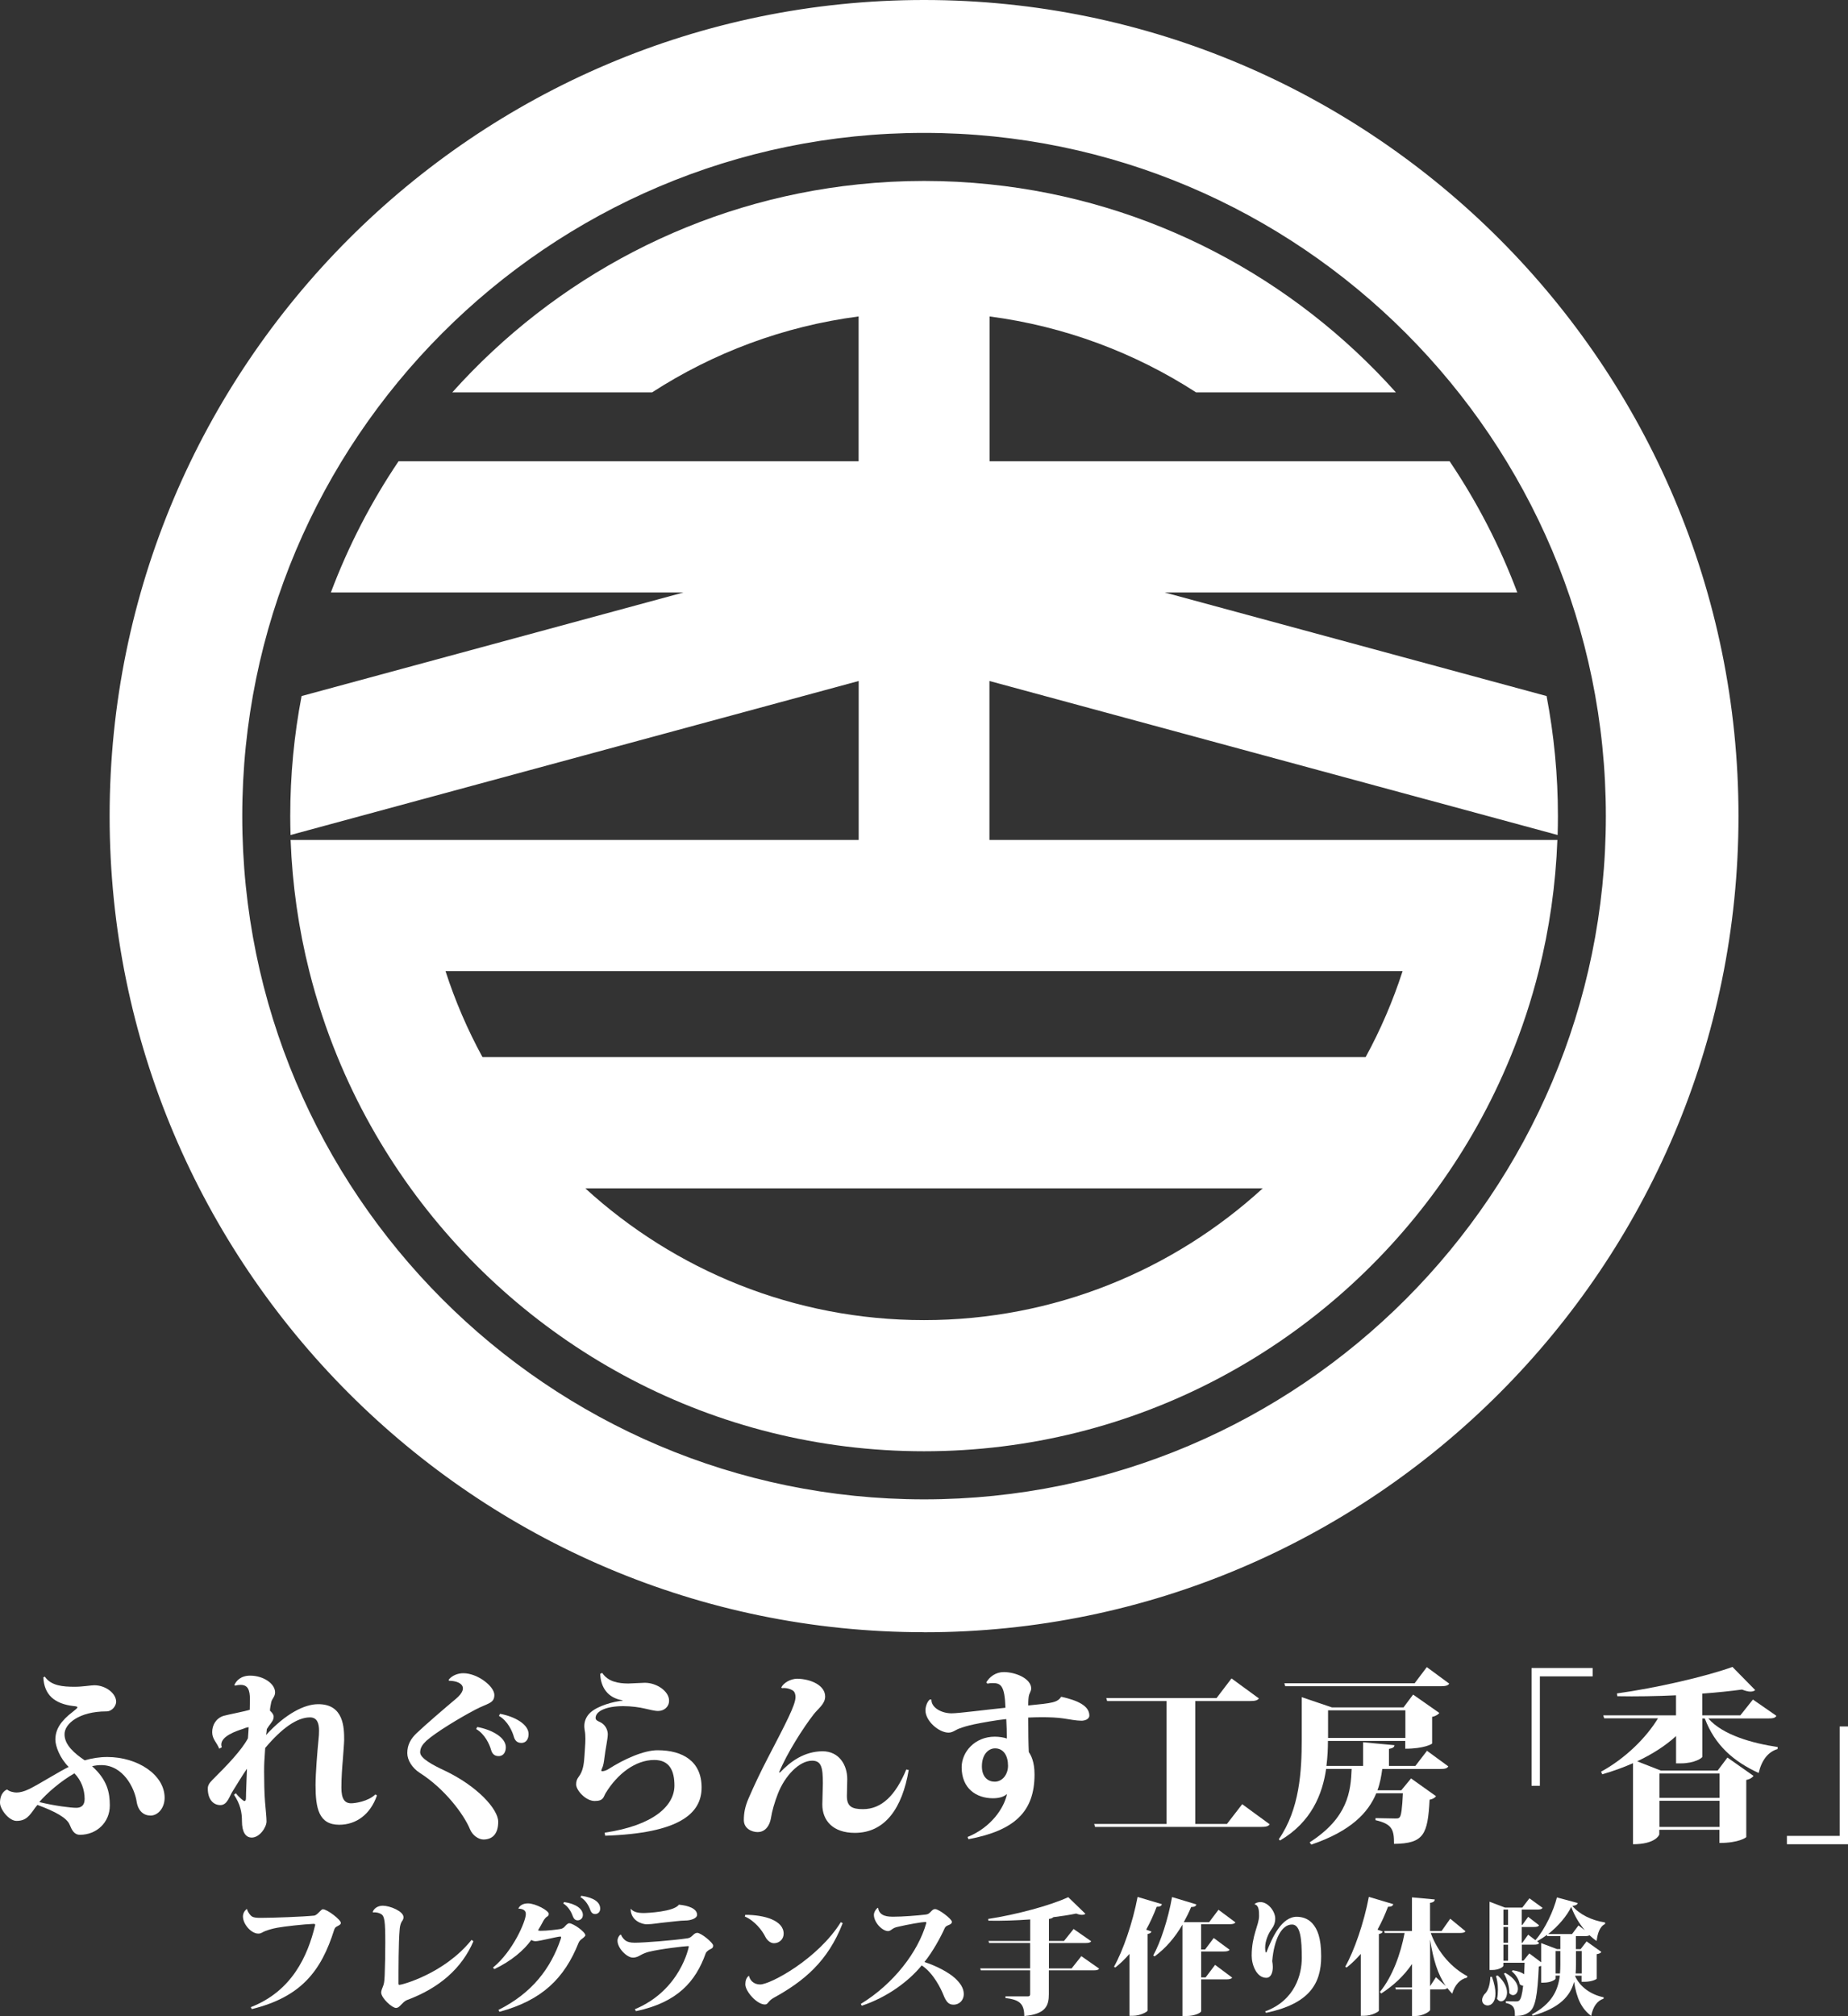 <?xml version="1.0" encoding="UTF-8"?>
<svg xmlns="http://www.w3.org/2000/svg" width="188" height="205" viewBox="0 0 188 205" fill="none">
  <rect x="0" y="0" width="188" height="205" fill="#333333" stroke="none"/>
  <path d="M4.563 170.497C5.202 171.42 6.405 171.518 7.597 171.518C8.408 171.518 9.255 171.364 9.593 171.364C10.76 171.364 11.816 172.195 11.816 173.044C11.816 173.419 11.441 174.022 10.821 174.022C8.051 174.022 6.547 175.283 6.565 176.359C6.565 177.436 7.585 178.303 8.616 178.998C9.335 178.789 10.103 178.66 10.913 178.66C14.002 178.66 16.747 180.468 16.747 182.806C16.747 183.845 16.072 184.614 15.317 184.614C14.623 184.614 14.058 184.159 13.904 183.218C13.695 181.803 12.528 179.484 10.305 179.484C9.986 179.484 9.685 179.521 9.366 179.595C10.925 180.991 11.171 182.289 11.171 183.593C11.171 185.309 9.832 186.57 8.137 186.57C7.535 186.57 7.308 186.078 7.081 185.531C6.799 184.854 5.65 184.208 3.808 183.532L3.58 183.815C2.979 184.663 2.641 185.156 1.677 185.156C0.921 185.156 0 183.987 0 183.31C0 182.271 0.639 181.969 0.737 181.969C0.946 182.178 1.431 182.271 1.677 182.271C2.014 182.271 2.432 182.178 2.979 181.914C4.109 181.348 6.068 180.105 6.989 179.669C6.086 178.783 5.632 177.54 5.632 176.894C5.632 175.836 6.197 174.987 7.4 174.065C7.72 173.819 7.873 173.689 7.873 173.61C7.873 173.53 7.744 173.499 7.48 173.48C5.54 173.253 4.489 172.33 4.41 170.558L4.563 170.485V170.497ZM7.572 180.321C6.178 181.114 4.766 182.338 3.998 183.243C5.601 183.636 7.235 183.827 7.763 183.827C8.291 183.827 8.61 183.544 8.61 182.923C8.61 181.981 8.272 181.034 7.572 180.321Z" fill="white"></path>
  <path d="M23.841 171.346C24.013 170.934 24.48 170.386 25.444 170.386C26.819 170.386 27.986 171.217 27.986 172.084C27.986 172.521 27.685 172.705 27.593 173.08C27.538 173.382 27.464 173.702 27.464 173.948C27.673 174.138 27.839 174.341 27.839 174.551C27.839 174.907 27.648 175.098 27.446 175.381C27.372 175.455 27.219 175.719 27.145 175.818C27.127 176.009 27.108 176.255 27.071 176.421C29.067 174.231 31.008 173.29 32.341 173.29C34.994 173.253 35.012 175.726 35.012 176.931C35.012 177.214 34.901 178.555 34.883 178.857C34.809 179.724 34.73 180.764 34.73 181.778C34.73 182.929 35.067 183.366 35.724 183.366C36.136 183.366 37.456 183.175 38.193 182.461L38.347 182.572C37.671 184.516 36.222 185.549 34.508 185.549C32.42 185.549 32.101 183.851 32.101 181.514C32.101 180.29 32.291 178.008 32.402 176.894C32.439 176.593 32.457 176.273 32.457 175.99C32.457 175.233 32.267 174.631 31.536 174.631C30.216 174.631 28.656 175.744 26.979 177.743C26.887 179.14 26.869 179.287 26.869 180.136C26.869 181.04 26.887 182.326 26.961 183.212C27.034 184.061 27.114 184.817 27.114 185.211C27.114 185.795 26.42 186.853 25.61 186.853C24.989 186.853 24.615 186.287 24.615 185.192C24.615 184.307 24.461 183.476 23.804 182.498L23.994 182.344C24.351 182.8 24.787 183.138 24.842 183.138C25.069 183.138 25.014 182.892 25.032 182.307C25.051 181.551 25.106 180.517 25.124 179.853C24.67 180.493 24.105 181.459 23.694 182.098C23.337 182.627 23.147 183.55 22.416 183.55C21.685 183.55 21.139 182.947 21.139 181.871C21.139 181.588 21.249 181.342 21.63 180.966C23.172 179.441 24.602 177.928 25.223 176.759C25.259 176.347 25.278 175.984 25.296 175.627C25.124 175.646 24.885 175.719 24.658 175.818C24.019 176.027 22.514 176.531 22.514 177.399C22.514 177.491 22.533 177.571 22.57 177.663L22.305 177.817C22.041 177.159 21.587 176.839 21.587 176.138C21.587 175.436 21.943 174.741 22.735 174.477C23.11 174.366 24.995 174.003 25.407 173.856C25.407 173.462 25.425 173.099 25.425 172.779C25.425 171.819 25.198 171.327 24.486 171.327C24.314 171.327 24.13 171.346 23.902 171.401L23.865 171.346H23.841Z" fill="white"></path>
  <path d="M45.661 170.78C46.017 170.343 46.619 170.14 47.129 170.14C48.596 170.14 50.291 171.481 50.291 172.349C50.291 173.216 49.634 173.179 48.369 173.837C46.791 174.668 44.377 176.119 43.382 177.005C42.971 177.399 42.744 177.725 42.744 178.192C42.744 178.795 44.064 179.496 45.151 180.001C48.541 181.588 50.684 183.962 50.684 185.242C50.684 186.374 50.193 187.032 49.198 187.05C48.67 187.05 48.068 186.614 47.823 186.029C47.184 184.467 45.206 181.865 42.737 180.296C41.927 179.786 41.435 178.974 41.435 178.26C41.435 177.411 41.792 176.808 42.357 176.261C43.223 175.43 45.464 173.505 46.367 172.755C47.816 171.549 46.84 170.909 45.673 170.909L45.655 170.78H45.661ZM48.559 175.609C50.083 175.892 51.458 176.685 51.458 177.663C51.458 178.1 51.268 178.568 50.721 178.568C50.31 178.568 50.083 178.34 49.966 177.965C49.812 177.399 49.346 176.341 48.443 175.818L48.553 175.609H48.559ZM50.875 174.268C52.398 174.551 53.774 175.344 53.774 176.322C53.774 176.759 53.583 177.227 53.037 177.227C52.625 177.227 52.398 176.999 52.281 176.624C52.128 176.058 51.661 175 50.758 174.477L50.869 174.268H50.875Z" fill="white"></path>
  <path d="M61.512 186.355C66.517 185.617 68.611 183.599 68.611 181.563C68.611 180.093 68.139 178.961 66.56 178.961C64.656 178.961 62.814 180.358 61.61 182.338C61.383 182.714 61.42 183.132 60.499 183.132C59.578 183.132 58.613 182.037 58.613 181.453C58.613 180.905 58.859 180.714 59.006 180.475C59.362 179.89 59.418 179.152 59.461 178.512C59.479 178.039 59.553 177.399 59.553 176.814C59.553 176.495 59.535 176.193 59.479 175.929C59.461 175.775 59.442 175.646 59.442 175.517C59.442 174.932 59.706 174.458 60.081 174.12C60.855 173.444 62.378 173.025 63.336 172.933V172.896C61.813 172.65 61.113 171.574 61.058 170.202L61.266 170.109C61.85 170.995 62.888 171.186 63.938 171.186C64.183 171.186 65.332 171.112 65.596 171.112C66.837 171.112 68.083 171.998 68.065 172.939C68.065 173.56 67.555 173.979 66.953 173.979C66.56 173.979 66.032 173.825 65.676 173.751C65.037 173.597 64.208 173.487 63.397 173.487C61.666 173.487 60.591 173.997 60.591 174.692C60.591 174.994 60.984 175.031 61.266 175.24C61.623 175.504 61.831 175.935 61.831 176.353C61.831 176.808 61.586 177.897 61.494 178.709C61.438 179.183 61.383 179.54 61.23 179.859C61.193 179.933 61.174 179.989 61.174 180.032C61.174 180.087 61.211 180.105 61.303 180.105C61.414 180.105 61.715 180.013 61.887 179.896C63.508 178.857 65.504 177.971 66.892 177.971C69.471 177.971 71.375 179.103 71.375 181.76C71.375 184.418 69.097 186.417 61.567 186.663L61.512 186.361V186.355Z" fill="white"></path>
  <path d="M79.338 180.247C80.45 179.078 81.826 178.1 83.668 178.075C85.381 178.075 86.192 179.49 86.192 180.905C86.192 181.36 86.155 182.246 86.155 182.64C86.155 183.698 86.683 183.962 87.795 183.962C89.68 183.962 91.111 182.566 92.198 179.927L92.444 179.982C91.787 183.888 90.018 186.374 86.966 186.374C84.743 186.374 83.656 185.131 83.656 183.489C83.656 182.997 83.711 181.809 83.711 181.336C83.711 179.712 83.557 179.035 82.618 179.035C81.316 179.035 79.848 180.561 79.136 182.394C78.798 183.261 78.534 184.184 78.442 184.805C78.27 185.845 77.705 186.294 77.084 186.294C76.501 186.294 75.672 185.955 75.672 185.069C75.672 184.393 75.782 183.71 76.163 182.843C76.71 181.582 77.349 180.222 78.104 178.771C79.989 175.147 80.929 173.357 80.929 172.564C80.929 172.299 80.855 172.035 80.665 171.906C80.382 171.715 79.928 171.604 79.553 171.66L79.48 171.586C79.725 171.112 80.401 170.718 81.082 170.7C82.495 170.718 83.944 171.377 83.944 172.508C83.944 173.265 83.25 173.714 82.778 174.317C81.721 175.676 80.069 178.26 79.258 180.216L79.351 180.235L79.338 180.247Z" fill="white"></path>
  <path d="M100.331 171.081C100.669 170.497 101.307 170.023 102.118 170.023C103.303 170.023 104.925 170.681 104.906 171.721C104.888 171.93 104.814 172.004 104.697 172.324C104.624 172.551 104.605 172.964 104.605 173.419C107.111 173.173 107.559 173.117 107.958 172.533C109.672 172.908 110.82 173.474 110.82 174.44C110.82 174.834 110.329 174.969 110.028 174.969C109.5 174.969 108.861 174.84 108.204 174.741C107.602 174.649 106.792 174.612 105.981 174.612C105.49 174.612 105.023 174.631 104.605 174.649C104.605 176.175 104.624 177.405 104.661 178.155C104.888 178.494 105.244 179.133 105.244 180.437C105.244 184.227 103.211 186.134 98.525 187.019L98.433 186.792C100.822 185.832 102.161 183.833 102.443 182.418C102.087 182.756 101.522 182.855 101.013 182.855C99.317 182.855 97.831 181.858 97.831 179.705C97.831 178.143 99.17 176.593 101.203 176.593C101.596 176.593 102.161 176.667 102.425 176.784C102.425 176.199 102.407 175.387 102.37 174.803C101.412 174.895 99.846 175.178 99.115 175.332C98.378 175.486 97.948 175.633 97.573 175.769C97.217 175.898 96.916 176.181 96.499 176.181C95.504 176.181 94.147 174.993 94.147 173.917C94.147 173.616 94.275 173.068 94.601 172.804L94.754 172.822C94.736 173.652 95.792 174.218 96.806 174.218C97.543 174.218 100.38 173.843 102.284 173.652C102.21 171.389 101.811 171.143 100.982 171.143C100.791 171.143 100.607 171.161 100.454 171.198L100.343 171.087L100.331 171.081ZM102.548 179.552C102.548 178.531 102.093 177.78 101.228 177.78C100.552 177.78 99.889 178.401 99.889 179.607C99.889 180.72 100.527 181.169 101.191 181.169C101.983 181.169 102.548 180.431 102.548 179.545V179.552Z" fill="white"></path>
  <path d="M126.365 183.452L129.172 185.506C129.018 185.715 128.779 185.771 128.214 185.771H111.405L111.312 185.469H118.676V172.97H112.633L112.541 172.668H123.761L125.284 170.669L128.072 172.705C127.919 172.914 127.661 172.97 127.133 172.97H121.599V185.469H124.817L126.377 183.452H126.365Z" fill="white"></path>
  <path d="M143.986 179.57L145.171 178.026L147.339 179.613C147.21 179.841 146.946 179.878 146.454 179.878H140.62C140.528 180.591 140.393 181.33 140.129 182.043H142.555L143.55 180.837L146.092 182.646C145.981 182.8 145.754 182.947 145.435 183.003C145.245 186.527 144.87 187.456 141.818 187.493C141.818 186.06 141.646 185.476 139.932 185.082V184.873C140.516 184.891 141.572 184.91 141.891 184.91C142.155 184.91 142.266 184.91 142.364 184.817C142.555 184.664 142.647 183.858 142.72 182.344H140.012C139.201 184.307 137.451 186.189 133.404 187.567L133.232 187.339C137.132 184.83 137.414 182.172 137.506 179.872H134.909C134.534 182.437 133.422 185.266 130.223 187.149L130.094 187.02C132.219 183.962 132.427 180.081 132.427 176.913V172.576L135.498 173.616H142.782L143.758 172.312L146.43 174.182C146.319 174.311 146.092 174.502 145.693 174.575V177.288C145.693 177.325 144.901 177.817 142.96 177.817V177.024H135.093C135.093 177.799 135.056 178.666 134.939 179.57H138.667V177.159L141.867 177.46C141.83 177.669 141.695 177.762 141.302 177.836V179.57H143.973H143.986ZM145.152 169.519L147.431 171.198C147.302 171.407 147.038 171.463 146.528 171.463H130.751L130.659 171.161H143.912L145.152 169.519ZM142.972 173.911H135.105V176.722H142.972V173.911Z" fill="white"></path>
  <path d="M155.807 181.588V169.611H162.022V170.46H156.654V181.588H155.807Z" fill="white"></path>
  <path d="M180.716 174.477C180.587 174.705 180.341 174.741 179.813 174.741H173.788C175.274 176.439 178.308 177.27 180.851 177.645L180.832 177.854C179.856 178.137 179.211 179.004 178.91 180.284C176.368 179.115 174.464 177.473 173.432 174.741H173.186V178.629C173.186 178.758 172.376 179.306 171 179.306H170.509V176.531C169.416 177.528 168.083 178.377 166.554 179.097L168.961 180.038H174.74L175.735 178.715L178.388 180.579C178.278 180.733 178.05 180.917 177.651 180.991V186.798C177.651 186.835 176.914 187.401 174.918 187.401V186.06H168.801V186.534C168.801 186.589 168.408 187.53 166.13 187.53V179.287C165.153 179.724 164.097 180.099 163.004 180.419L162.875 180.155C165.362 178.795 167.487 176.685 168.672 174.723H163.194L163.102 174.422H170.503V172.385C168.507 172.478 166.437 172.515 164.533 172.478L164.496 172.195C168.47 171.647 173.61 170.46 176.245 169.5L178.56 171.856C178.45 171.949 178.296 172.01 178.069 172.01C177.842 172.01 177.559 171.936 177.221 171.801C176.073 171.955 174.679 172.103 173.174 172.213V174.422H177.049L178.327 172.816L180.697 174.458L180.716 174.477ZM174.937 180.339H168.82V182.812H174.937V180.339ZM168.82 185.771H174.937V183.113H168.82V185.771Z" fill="white"></path>
  <path d="M188 175.554V187.53H181.785V186.681H187.153V175.554H188Z" fill="white"></path>
  <path d="M25.513 204.096C29.702 202.466 31.305 198.892 32.054 195.779C32.054 195.754 32.066 195.742 32.066 195.73C32.066 195.668 32.017 195.625 31.913 195.625C30.936 195.662 28.891 195.89 28.215 196.019C27.742 196.105 27.349 196.222 26.999 196.351C26.68 196.468 26.594 196.616 26.275 196.616C25.55 196.616 24.715 195.65 24.715 194.875C24.715 194.567 24.881 194.266 25.12 194.112L25.133 194.124C25.182 194.377 25.439 194.77 25.654 194.887C25.857 195.004 26.164 195.016 26.533 195.016C27.841 195.016 30.875 194.899 31.943 194.789C32.299 194.752 32.631 194.143 32.846 194.143C33.3 194.143 34.676 195.213 34.676 195.527C34.676 195.693 34.498 195.767 34.332 195.859C34.166 195.945 34.08 195.988 34.001 196.216C32.68 200.423 30.635 203.056 25.618 204.293L25.513 204.102V204.096Z" fill="white"></path>
  <path d="M37.918 194.401C38.059 194.044 38.44 193.78 38.944 193.78C39.656 193.78 41.05 194.34 41.05 194.949C41.05 195.213 40.897 195.33 40.835 195.459C40.718 195.687 40.669 196.007 40.657 196.21C40.54 197.495 40.54 200.331 40.54 201.678C40.54 201.764 40.553 201.832 40.633 201.832C40.872 201.832 45.202 200.7 47.971 197.255L48.162 197.397C46.97 200.171 44.68 202.152 41.431 203.364C41.154 203.468 40.976 203.684 40.847 203.807C40.694 203.96 40.528 204.176 40.288 204.176C39.883 204.176 38.778 203.173 38.778 202.601C38.778 202.398 38.894 202.17 38.968 201.967C39.06 201.74 39.109 201.5 39.134 200.86C39.171 199.882 39.195 198.67 39.195 197.569C39.195 195.33 39.122 194.832 38.766 194.629C38.6 194.524 38.293 194.426 37.955 194.463L37.918 194.413V194.401Z" fill="white"></path>
  <path d="M50.152 200.073C52.197 198.406 53.493 195.342 53.493 194.641C53.493 194.549 53.481 194.475 53.456 194.414C53.37 194.211 53.125 194.081 52.732 194.081C52.848 193.774 53.186 193.546 53.708 193.546C54.494 193.546 55.827 194.284 55.827 194.604C55.827 194.758 55.766 194.832 55.624 194.912C55.532 194.949 55.33 195.219 55.28 195.318C55.127 195.613 54.887 196.044 54.734 196.284C54.783 196.308 54.924 196.333 54.973 196.333C55.673 196.333 56.699 196.204 56.982 196.154C57.209 196.117 57.338 196.037 57.479 195.871C57.596 195.742 57.761 195.564 57.909 195.564C58.314 195.564 59.549 196.443 59.549 196.788C59.549 196.874 59.371 197.028 59.18 197.169C59.076 197.243 58.941 197.36 58.861 197.551C57.411 201.186 55.127 203.401 50.809 204.569L50.705 204.379C54.132 202.662 56.023 200.159 57.043 197.169C57.068 197.096 57.08 197.028 57.08 196.991C57.08 196.942 57.055 196.917 57.006 196.917C56.699 196.917 54.887 197.391 54.482 197.391C54.341 197.391 54.175 197.342 54.052 197.262C53.303 198.307 52.032 199.396 50.294 200.227L50.152 200.073ZM57.393 193.411C58.572 193.577 59.297 194.1 59.297 194.721C59.297 195.066 59.045 195.269 58.763 195.269C58.584 195.269 58.406 195.182 58.29 194.887C58.136 194.457 57.835 193.872 57.301 193.552L57.393 193.411ZM59.143 192.771C60.415 192.962 61.059 193.417 61.059 194.081C61.059 194.426 60.82 194.629 60.537 194.629C60.359 194.629 60.181 194.543 60.065 194.247C59.923 193.841 59.592 193.202 59.051 192.913L59.137 192.771H59.143Z" fill="white"></path>
  <path d="M64.577 204.311C69.238 202.379 70.073 197.963 70.073 197.938C70.073 197.901 70.049 197.889 69.987 197.889C69.668 197.889 67.132 198.184 65.989 198.473C65.713 198.547 65.418 198.664 65.166 198.806C64.939 198.935 64.724 199.058 64.38 199.058C63.772 199.058 62.82 198.104 62.82 197.341C62.82 197.089 62.962 196.843 63.097 196.733H63.189C63.238 196.948 63.496 197.231 63.643 197.329C63.834 197.458 64.098 197.544 64.571 197.544C65.473 197.544 68.458 197.317 69.969 197.089C70.442 197.015 70.54 196.542 70.933 196.542C71.326 196.542 72.548 197.544 72.548 197.827C72.548 198.11 72.382 198.135 72.204 198.233C72.051 198.32 71.848 198.461 71.787 198.639C70.773 201.475 68.943 203.61 64.7 204.502L64.583 204.311H64.577ZM64.184 194.106C64.448 194.426 64.896 194.524 65.492 194.524C65.823 194.524 68.587 194.395 69.06 193.675C70.036 193.761 70.915 194.081 70.915 194.703C70.915 195.096 70.215 195.287 69.723 195.287C69.201 195.287 68.366 195.416 67.666 195.478C67.095 195.527 66.37 195.668 65.774 195.668C65.32 195.668 64.159 195.312 64.159 194.106H64.184Z" fill="white"></path>
  <path d="M75.823 194.709C77.775 194.709 79.722 195.281 79.722 196.628C79.722 197.188 79.28 197.594 78.734 197.594C78.365 197.594 78.021 197.286 77.831 196.893C77.536 196.296 76.775 195.305 75.773 194.881L75.823 194.703V194.709ZM85.729 195.558C84.218 199.451 81.78 201.457 78.709 203.148C78.113 203.481 78.15 203.825 77.819 203.825C76.996 203.825 75.823 202.49 75.823 201.777C75.823 201.42 75.915 201.1 76.191 200.897C76.283 201.34 76.645 201.789 77.333 201.789C78.377 201.789 83.211 199.193 85.538 195.453L85.729 195.558Z" fill="white"></path>
  <path d="M87.576 203.764C90.917 201.727 93.417 198.449 94.228 195.558C94.24 195.533 94.24 195.521 94.24 195.508C94.24 195.459 94.203 195.435 94.099 195.435C93.822 195.435 92.348 195.687 91.366 195.921C91.046 195.994 90.96 196.037 90.794 196.148C90.666 196.234 90.512 196.363 90.352 196.363C89.757 196.363 88.903 195.484 88.903 194.709C88.903 194.364 89.222 193.995 89.333 193.995C89.45 194.899 90.401 194.899 90.93 194.899C91.82 194.899 93.319 194.783 94.154 194.684C94.406 194.647 94.461 194.61 94.627 194.457C94.866 194.217 94.934 194.124 95.136 194.124C95.505 194.124 96.838 195.127 96.838 195.422C96.838 195.601 96.672 195.687 96.432 195.779C96.254 195.853 96.168 195.933 96.101 196.074C95.732 196.911 94.897 198.455 94.043 199.507C95.198 199.876 96.494 200.534 97.182 201.174C97.679 201.641 98.047 202.152 98.047 202.773C98.047 203.333 97.654 203.843 96.991 203.843C96.494 203.843 96.242 203.524 95.966 202.829C95.738 202.256 94.965 200.626 93.767 199.851C92.422 201.494 90.223 203.105 87.675 203.948L87.57 203.77L87.576 203.764Z" fill="white"></path>
  <path d="M109.999 198.904L111.817 200.177C111.731 200.319 111.565 200.355 111.197 200.355H106.701V202.773C106.701 203.929 106.407 204.797 104.202 205C104.202 203.677 103.631 203.333 102.286 203.167V203.001H104.558C104.736 203.001 104.798 202.927 104.798 202.773V200.355H99.78L99.719 200.153H104.798V197.569H100.622L100.56 197.366H104.804V195.176C103.379 195.281 101.911 195.33 100.548 195.305L100.523 195.127C103.379 194.696 106.898 193.743 108.673 192.912L110.423 194.604C110.349 194.665 110.233 194.709 110.067 194.709C109.913 194.709 109.723 194.672 109.484 194.579C108.796 194.721 107.997 194.844 107.15 194.948C107.088 195.022 106.972 195.09 106.708 195.127V197.366H108.243L109.219 196.148L111.013 197.397C110.908 197.538 110.749 197.575 110.392 197.575H106.708V200.159H109.017L110.006 198.91L109.999 198.904Z" fill="white"></path>
  <path d="M113.328 199.986C114.243 198.369 115.232 195.508 115.73 192.888L118.205 193.626C118.156 193.792 118.027 193.89 117.67 193.89C117.351 194.733 116.995 195.508 116.602 196.216L117.136 196.406C117.099 196.535 116.995 196.609 116.743 196.658V204.452C116.718 204.581 115.969 204.975 115.245 204.975H114.901V198.682C114.458 199.193 113.973 199.66 113.464 200.066L113.322 199.98L113.328 199.986ZM125.679 195.484C125.574 195.625 125.384 195.662 125.046 195.662H122.19V198.233H122.596L123.474 197.064L125.089 198.258C125.003 198.399 124.794 198.436 124.469 198.436H122.197V201.069H122.651L123.615 199.796L125.353 201.094C125.249 201.235 125.058 201.272 124.721 201.272H122.197V204.514C122.197 204.631 121.625 205 120.649 205H120.293V195.705C119.507 197.052 118.567 198.122 117.462 198.934L117.32 198.842C118.07 197.495 118.843 195.114 119.236 192.9L121.711 193.65C121.662 193.817 121.533 193.915 121.177 193.915C120.95 194.462 120.692 194.973 120.428 195.453H123.007L123.959 194.192L125.685 195.477L125.679 195.484Z" fill="white"></path>
  <path d="M127.637 193.626C127.723 193.485 128.03 193.411 128.208 193.411C129.031 193.411 129.731 194.377 129.731 195.078C129.731 195.521 129.602 195.841 129.313 196.234C129.037 196.616 128.705 197.354 128.705 198.043C128.705 198.209 128.718 198.375 128.767 198.529L128.828 198.541C129.424 197.016 130.376 194.893 131.942 194.906C132.384 194.918 132.998 195.022 133.502 195.57C134.024 196.154 134.405 197.034 134.405 198.941C134.405 201.703 133.213 203.745 128.804 204.674L128.699 204.532C131.795 203.388 132.433 200.706 132.433 199.101C132.433 197.268 132.317 195.693 131.445 195.693C130.4 195.681 129.614 197.157 129.424 199.421C129.461 199.611 129.485 199.814 129.485 200.005C129.485 200.602 129.283 201.112 128.822 201.112C127.833 201.112 127.336 199.79 127.336 198.873C127.336 196.788 128.085 195.742 128.085 194.826C128.085 194.358 128.085 193.743 127.643 193.645L127.631 193.632L127.637 193.626Z" fill="white"></path>
  <path d="M141.738 193.626C141.689 193.792 141.56 193.89 141.204 193.89C140.884 194.733 140.528 195.508 140.135 196.216L140.669 196.406C140.632 196.535 140.528 196.609 140.276 196.658V204.452C140.252 204.581 139.502 204.975 138.778 204.975H138.434V198.682C137.992 199.193 137.506 199.66 136.997 200.066L136.855 199.98C137.771 198.362 138.759 195.502 139.257 192.881L141.732 193.62L141.738 193.626ZM149.089 196.375C148.997 196.517 148.807 196.554 148.469 196.554H145.552C146.289 198.602 147.763 200.152 149.286 200.952L149.236 201.094C148.549 201.247 148.002 201.819 147.738 202.724C147.56 202.545 147.394 202.355 147.241 202.152C147.148 202.268 146.976 202.293 146.694 202.293H145.49V204.366C145.49 204.557 144.692 205 143.992 205H143.648V202.293H141.996L141.947 202.09H143.648V199.709C142.849 200.878 141.793 201.887 140.51 202.711L140.381 202.545C141.652 201.007 142.499 198.664 142.892 196.554H140.872L140.823 196.351H143.642V192.931L145.963 193.146C145.939 193.324 145.846 193.441 145.478 193.49V196.351H146.657L147.535 195.102L149.083 196.375H149.089ZM146.08 201.05L147.081 201.942C146.27 200.774 145.797 199.236 145.496 197.274H145.484V201.967L146.08 201.05Z" fill="white"></path>
  <path d="M151.778 201.014C152.03 201.715 152.135 202.275 152.135 202.705C152.135 203.585 151.717 203.923 151.336 203.923C151.041 203.923 150.777 203.708 150.777 203.376C150.777 203.21 150.851 203.007 151.005 202.792C151.373 202.484 151.588 201.863 151.613 201.014H151.778ZM163.293 195.638C162.722 195.89 162.507 196.683 162.428 197.366C162.176 197.2 161.93 196.997 161.703 196.782C161.598 196.855 161.451 196.874 161.205 196.874H160.315V198.196H160.8L161.408 197.409L162.907 198.479C162.833 198.596 162.716 198.658 162.44 198.707V201.198C162.44 201.248 161.967 201.518 161.181 201.518H160.898V200.897H160.253L160.241 200.946C160.751 202.066 161.881 202.841 163.146 203.093L163.134 203.234C162.501 203.437 162.053 204.034 161.875 204.988C160.861 204.225 160.401 203.179 160.137 201.543H160.125C159.756 202.915 158.718 204.176 155.924 204.963L155.838 204.834C157.858 203.751 158.503 202.404 158.681 200.891H158.251V201.198C158.251 201.284 157.797 201.604 157.048 201.604H156.784V199.9C156.722 199.925 156.63 199.95 156.544 199.962C156.415 202.976 156.176 204.12 155.604 204.569C155.187 204.877 154.831 204.988 154.106 204.988C154.131 204.262 154.032 203.856 153.191 203.665V203.499L154.204 203.511C154.382 203.511 154.456 203.499 154.548 203.425C154.726 203.271 154.855 202.804 154.953 201.912C154.837 201.912 154.714 201.863 154.597 201.758C154.536 201.297 154.18 200.743 153.799 200.46L153.885 200.343C154.431 200.417 154.812 200.571 155.052 200.749C155.064 200.405 155.089 200.011 155.101 199.581H152.939V199.888C152.939 199.993 152.509 200.319 151.785 200.319H151.533V193.374L153.105 193.97H154.868L155.592 193.029L156.925 193.995C156.839 194.149 156.661 194.173 156.341 194.173H154.806V195.736H154.868L155.463 194.912L156.569 195.767C156.495 195.92 156.305 195.945 155.998 195.945H154.806V197.551H154.868L155.463 196.726L156.2 197.286C157.189 196.167 158.067 194.247 158.387 192.937L160.505 193.509C160.456 193.675 160.339 193.749 159.959 193.804C160.683 194.659 161.887 195.268 163.287 195.484V195.65L163.293 195.638ZM152.362 200.872C153.074 201.506 153.314 202.133 153.314 202.613C153.314 203.148 153.007 203.505 152.706 203.505C152.564 203.505 152.411 203.419 152.3 203.241C152.362 202.958 152.386 202.644 152.386 202.324C152.386 201.813 152.313 201.297 152.184 200.928L152.362 200.878V200.872ZM153.418 194.173H152.945V195.736H153.418V194.173ZM153.418 197.544V195.939H152.945V197.544H153.418ZM152.945 197.747V199.378H153.418V197.747H152.945ZM153.136 200.608C154.1 201.155 154.419 201.764 154.419 202.226C154.419 202.607 154.192 202.871 153.922 202.871C153.793 202.871 153.658 202.81 153.541 202.669C153.566 202.047 153.314 201.192 152.994 200.682L153.136 200.608ZM158.737 198.19V196.868H157.404L157.367 196.751C157.048 196.991 156.704 197.206 156.366 197.397L156.581 197.563C156.507 197.717 156.317 197.741 156.01 197.741H154.818V199.371H154.984L155.58 198.633L156.784 199.537V197.581L158.387 198.19H158.743H158.737ZM160.579 195.785L161.224 196.271C160.653 195.594 160.168 194.782 159.842 193.903C159.424 194.782 158.546 195.847 157.496 196.665H159.922L160.585 195.785H160.579ZM158.258 200.669H158.7C158.724 200.374 158.737 200.073 158.737 199.765V198.393H158.251V200.669H158.258ZM160.911 198.393H160.327V199.753C160.327 200.06 160.315 200.362 160.29 200.669H160.911V198.393Z" fill="white"></path>
  <path d="M94.005 165.662C48.492 165.662 11.459 128.576 11.459 82.982C11.459 37.388 48.485 0.308 94.005 0.308C139.525 0.308 176.552 37.394 176.552 82.988C176.552 128.582 139.525 165.668 94.005 165.668V165.662ZM94.005 13.207C55.591 13.207 24.337 44.511 24.337 82.988C24.337 121.465 55.591 152.769 94.005 152.769C132.42 152.769 163.673 121.465 163.673 82.988C163.673 44.511 132.42 13.207 94.005 13.207Z" fill="white"></path>
  <path d="M94.006 165.97C48.32 165.97 11.152 128.742 11.152 82.982C11.152 37.222 48.32 0 94.006 0C139.691 0 176.859 37.228 176.859 82.988C176.859 128.748 139.691 165.976 94.006 165.976V165.97ZM94.006 0.615C48.658 0.615 11.767 37.566 11.767 82.988C11.767 128.409 48.658 165.361 94.006 165.361C139.354 165.361 176.245 128.409 176.245 82.988C176.245 37.566 139.348 0.615 94.006 0.615ZM94.006 153.07C55.419 153.07 24.031 121.631 24.031 82.982C24.031 44.333 55.419 12.899 94.006 12.899C132.592 12.899 163.981 44.339 163.981 82.988C163.981 121.637 132.592 153.076 94.006 153.076V153.07ZM94.006 13.514C55.763 13.514 24.645 44.677 24.645 82.988C24.645 121.298 55.757 152.461 94.006 152.461C132.254 152.461 163.366 121.298 163.366 82.988C163.366 44.677 132.248 13.514 94.006 13.514Z" fill="white"></path>
  <path d="M145.139 81.296L158.46 84.907C158.478 84.267 158.49 83.627 158.49 82.988C158.49 78.817 158.091 74.733 157.336 70.777L142.541 66.767L118.485 60.246H154.357C152.576 55.51 150.261 51.038 147.473 46.904H100.669V32.178C108.327 33.18 115.464 35.881 121.679 39.898H142.007C131.585 28.265 117.024 20.429 100.675 18.743C98.483 18.515 96.266 18.399 94.012 18.399C91.758 18.399 89.541 18.515 87.348 18.743C70.994 20.435 56.433 28.265 46.011 39.898H66.339C72.554 35.881 79.684 33.18 87.348 32.178V46.904H40.545C37.757 51.038 35.441 55.51 33.66 60.246H69.532L45.477 66.767L30.682 70.777C29.92 74.733 29.527 78.817 29.527 82.988C29.527 83.627 29.54 84.267 29.558 84.907L42.879 81.296L87.355 69.246V85.405H29.564C29.736 89.988 30.381 94.454 31.462 98.748C32.217 101.749 33.181 104.671 34.342 107.489C36.295 112.25 38.807 116.722 41.779 120.831C53.509 137.021 72.548 147.571 94 147.571C115.451 147.571 134.49 137.021 146.22 120.831C149.198 116.722 151.704 112.244 153.657 107.489C154.818 104.665 155.782 101.749 156.537 98.748C157.618 94.454 158.263 89.988 158.435 85.405H100.657V69.246L145.127 81.296H145.139ZM94.006 134.235C80.746 134.235 68.648 129.154 59.546 120.837H128.459C119.357 129.154 107.265 134.235 94 134.235H94.006ZM142.688 98.748C141.7 101.799 140.441 104.72 138.93 107.489H49.081C47.571 104.72 46.306 101.792 45.323 98.748H142.695H142.688Z" fill="white"></path>
</svg>
